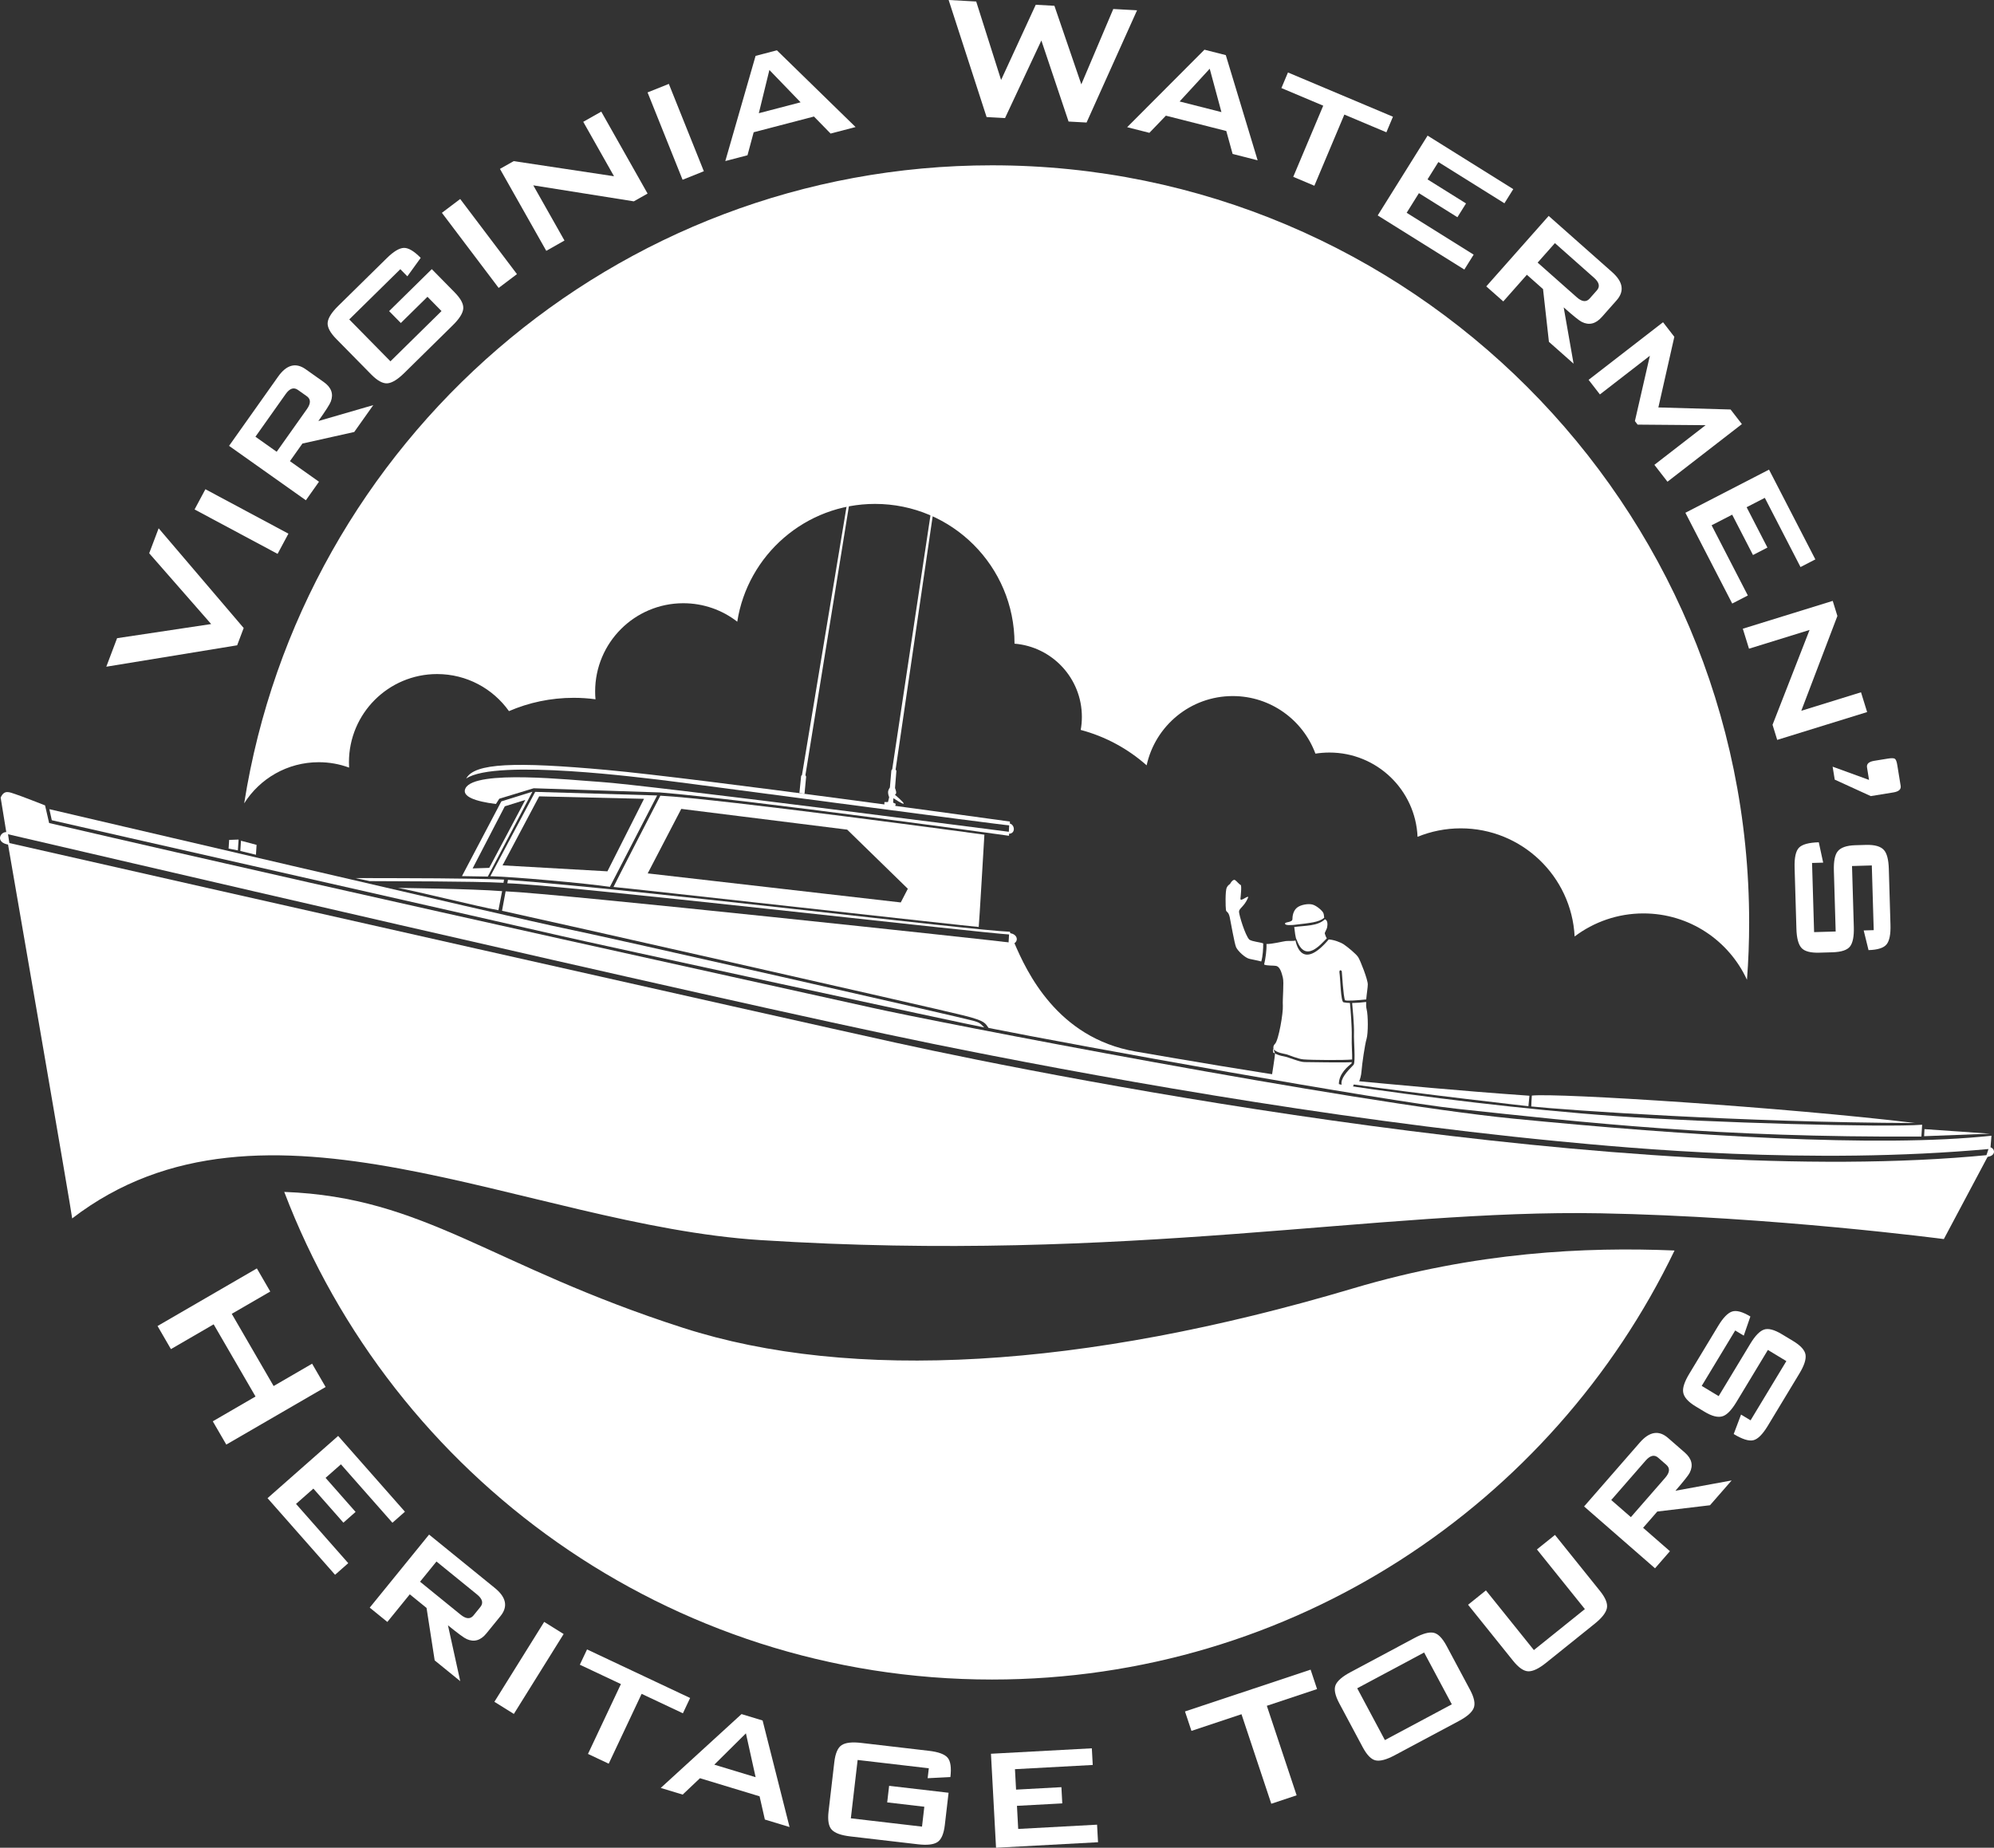 <svg xmlns="http://www.w3.org/2000/svg" xmlns:xlink="http://www.w3.org/1999/xlink" id="Layer_1" x="0px" y="0px" viewBox="0 0 209.346 193.995" xml:space="preserve"><rect x="0" y="0" width="209.346" height="193.995" fill="#333333" stroke="none"/><path fill="#FFFFFF" d="M183.64,96.845c0,2.028-0.075,4.036-0.229,6.024c-1.889-4.115-6.044-6.969-10.87-6.969 c-2.714,0-5.214,0.904-7.224,2.42c-0.321-6.322-5.552-11.352-11.953-11.352c-1.605,0-3.137,0.318-4.538,0.889 c-0.213-4.921-4.274-8.847-9.25-8.847c-0.502,0-0.989,0.04-1.472,0.114c-1.307-3.529-4.701-6.044-8.679-6.044 c-4.428,0-8.136,3.112-9.041,7.272c-1.958-1.735-4.319-3.027-6.924-3.718c0.085-0.442,0.124-0.905,0.124-1.372 c0-4.046-3.111-7.361-7.072-7.684v-0.03c0-8.087-6.557-14.643-14.644-14.643c-7.311,0-13.375,5.363-14.464,12.366 c-1.565-1.217-3.534-1.938-5.666-1.938c-5.11,0-9.255,4.145-9.255,9.26c0,0.278,0.009,0.557,0.039,0.825 c-0.75-0.104-1.515-0.154-2.291-0.154c-2.411,0-4.712,0.497-6.795,1.397c-1.675-2.356-4.433-3.892-7.545-3.892 c-5.11,0-9.255,4.145-9.255,9.255c0,0.189,0.005,0.377,0.015,0.567c-0.994-0.368-2.068-0.567-3.186-0.567 c-3.301,0-6.193,1.724-7.829,4.319c5.995-37.96,38.864-66.987,78.51-66.987C148.051,17.357,183.64,52.946,183.64,96.845"></path><path fill="#FFFFFF" d="M175.807,131.29c-12.834,26.652-40.098,45.044-71.66,45.044c-33.934,0-62.902-21.265-74.304-51.196 c14.852,0.556,21.582,7.749,41.896,14.28c17.626,5.666,41.827,4.328,70.323-4.151C154.985,131.425,166.467,130.902,175.807,131.29"></path><polygon fill="#FFFFFF" points="16.656,55.466 25.584,65.936 24.898,67.75 11.16,69.997 12.293,67.003 22.17,65.519 15.664,58.088  "></polygon><rect x="24.13" y="49.807" transform="matrix(0.472 -0.882 0.882 0.472 -34.891 51.261)" fill="#FFFFFF" width="2.407" height="9.882"></rect><path fill="#FFFFFF" d="M39.189,42.534l-1.999,2.821l-5.44,1.214l-1.31,1.849l3.05,2.16l-1.377,1.945l-8.064-5.712l5.145-7.263 c0.891-1.258,1.858-1.518,2.899-0.78L34,40.118c0.788,0.558,1.033,1.237,0.733,2.037c-0.098,0.274-0.535,0.957-1.309,2.05 L39.189,42.534z M32.208,41.597l-0.934-0.662c-0.432-0.306-0.86-0.16-1.283,0.437l-3.173,4.48l2.23,1.58l3.174-4.48 C32.645,42.354,32.64,41.902,32.208,41.597"></path><path fill="#FFFFFF" d="M47.725,30.688c0.655,0.666,0.959,1.241,0.911,1.726c-0.048,0.484-0.416,1.065-1.105,1.741l-5.095,5.014 c-0.689,0.677-1.276,1.036-1.76,1.076c-0.485,0.04-1.056-0.273-1.711-0.939l-3.653-3.714c-0.655-0.666-0.959-1.241-0.911-1.726 c0.048-0.484,0.416-1.065,1.104-1.742l5.097-5.013c0.721-0.71,1.321-1.071,1.801-1.084c0.479-0.012,1.068,0.337,1.767,1.047 l-1.403,1.938l-0.738-0.75l-5.362,5.276l4.325,4.397l5.362-5.276l-1.474-1.499l-2.798,2.753l-1.229-1.249l4.48-4.407L47.725,30.688z "></path><rect x="49.116" y="20.601" transform="matrix(0.798 -0.603 0.603 0.798 -5.222 35.521)" fill="#FFFFFF" width="2.406" height="9.882"></rect><polygon fill="#FFFFFF" points="67.988,20.323 66.544,21.139 55.987,19.459 59.263,25.254 57.352,26.335 52.489,17.732  53.933,16.916 64.464,18.504 61.234,12.789 63.126,11.72 "></polygon><rect x="69.761" y="8.936" transform="matrix(0.928 -0.372 0.372 0.928 -0.076 27.361)" fill="#FFFFFF" width="2.406" height="9.881"></rect><path fill="#FFFFFF" d="M89.825,13.339l-2.622,0.684l-1.747-1.789l-6.329,1.652l-0.65,2.415l-2.328,0.608l3.178-11.043l2.238-0.584 L89.825,13.339z M84.052,10.741l-3.276-3.394l-1.109,4.539L84.052,10.741z"></path><polygon fill="#FFFFFF" points="119.377,1.081 114.077,12.864 112.187,12.761 109.331,4.252 105.516,12.396 103.581,12.29 99.596,0  102.489,0.158 105.103,8.396 108.741,0.5 110.7,0.607 113.525,8.856 116.881,0.945 "></polygon><path fill="#FFFFFF" d="M132.037,16.831l-2.627-0.667l-0.665-2.41l-6.341-1.609l-1.733,1.801l-2.333-0.592l8.114-8.136l2.241,0.569 L132.037,16.831z M128.236,11.769l-1.23-4.554l-3.162,3.439L128.236,11.769z"></path><polygon fill="#FFFFFF" points="145.554,13.89 141.141,12.03 137.993,19.501 135.775,18.566 138.923,11.096 134.532,9.245  135.221,7.609 146.243,12.254 "></polygon><polygon fill="#FFFFFF" points="153.738,28.3 144.643,22.619 149.88,14.238 158.875,19.857 157.946,21.343 151.012,17.011  149.873,18.834 153.915,21.359 153.011,22.806 148.969,20.28 147.682,22.34 154.716,26.735 "></polygon><path fill="#FFFFFF" d="M165.207,38.183l-2.588-2.292L162,30.351l-1.697-1.503l-2.477,2.799l-1.785-1.58l6.552-7.398l6.663,5.901 c1.154,1.023,1.31,2.012,0.462,2.968l-1.549,1.749c-0.64,0.723-1.342,0.892-2.104,0.508c-0.263-0.128-0.895-0.636-1.896-1.524 L165.207,38.183z M166.893,31.345l0.759-0.857c0.352-0.396,0.254-0.837-0.295-1.322l-4.109-3.64l-1.813,2.046l4.11,3.64 C166.092,31.697,166.542,31.742,166.893,31.345"></path><polygon fill="#FFFFFF" points="175.064,50.575 173.691,48.802 179.067,44.64 171.93,44.581 171.645,44.211 173.217,37.351  167.971,41.412 166.784,39.879 174.598,33.83 175.785,35.363 174.109,42.777 181.691,42.993 182.877,44.526 "></polygon><polygon fill="#FFFFFF" points="181.862,63.366 176.945,53.836 185.726,49.306 190.59,58.73 189.033,59.534 185.284,52.268  183.375,53.253 185.559,57.488 184.043,58.271 181.858,54.036 179.699,55.149 183.502,62.52 "></polygon><polygon fill="#FFFFFF" points="186.586,77.681 186.096,76.096 189.983,66.138 183.624,68.107 182.974,66.009 192.414,63.087  192.904,64.672 189.113,74.625 195.383,72.683 196.026,74.759 "></polygon><path fill="#FFFFFF" d="M196.408,83.582l-3.783-1.729l-0.222-1.361l3.823,1.392l-0.212-1.315c-0.061-0.369,0.193-0.599,0.763-0.692 l1.43-0.232c0.383-0.062,0.63-0.055,0.737,0.023c0.107,0.077,0.191,0.3,0.25,0.669l0.353,2.168c0.06,0.369-0.195,0.599-0.764,0.692 L196.408,83.582z"></path><path fill="#FFFFFF" d="M191.012,100.021c-0.935,0.028-1.563-0.141-1.884-0.505c-0.323-0.365-0.498-1.03-0.526-1.995l-0.19-6.421 c-0.03-1.059,0.123-1.761,0.465-2.106c0.34-0.345,1.031-0.533,2.074-0.563l0.46,2.136l-1.167,0.035l0.215,7.262l2.265-0.066 l-0.189-6.398c-0.027-0.966,0.101-1.631,0.387-1.998c0.313-0.415,0.938-0.636,1.873-0.663l1.097-0.032 c0.934-0.028,1.571,0.156,1.91,0.551c0.306,0.349,0.474,1.006,0.502,1.972l0.173,5.861c0.03,0.996-0.106,1.682-0.407,2.057 c-0.3,0.375-0.933,0.577-1.897,0.605l-0.507-2.065l1.052-0.031l-0.2-6.794l-2.078,0.061l0.189,6.421 c0.027,0.966-0.104,1.64-0.396,2.021c-0.293,0.384-0.914,0.589-1.864,0.616L191.012,100.021z"></path><polygon fill="#FFFFFF" points="23.758,151.667 22.34,149.223 26.827,146.62 22.432,139.042 17.946,141.644 16.54,139.218  26.968,133.171 28.374,135.598 24.332,137.94 28.727,145.52 32.768,143.175 34.186,145.621 "></polygon><polygon fill="#FFFFFF" points="35.178,165.337 28.088,157.292 35.501,150.758 42.514,158.715 41.2,159.874 35.793,153.74  34.181,155.161 37.332,158.736 36.053,159.864 32.902,156.289 31.079,157.896 36.562,164.117 "></polygon><path fill="#FFFFFF" d="M48.319,176.506l-2.683-2.181l-0.853-5.508l-1.759-1.429l-2.357,2.9l-1.849-1.502l6.231-7.67l6.909,5.612 c1.196,0.973,1.392,1.955,0.586,2.946l-1.473,1.813c-0.608,0.749-1.302,0.948-2.08,0.597c-0.267-0.115-0.92-0.597-1.959-1.44 L48.319,176.506z M49.714,169.603l0.721-0.889c0.334-0.41,0.217-0.848-0.351-1.309l-4.26-3.462l-1.724,2.121l4.261,3.462 C48.93,169.988,49.38,170.014,49.714,169.603"></path><rect x="54.282" y="170.099" transform="matrix(0.849 0.529 -0.529 0.849 101.029 -2.846)" fill="#FFFFFF" width="2.407" height="9.881"></rect><polygon fill="#FFFFFF" points="71.696,179.879 67.363,177.837 63.907,185.17 61.731,184.144 65.188,176.811 60.876,174.778  61.633,173.173 72.454,178.272 "></polygon><path fill="#FFFFFF" d="M82.894,191.821l-2.593-0.788l-0.554-2.438l-6.259-1.9l-1.816,1.72l-2.302-0.7l8.481-7.752l2.213,0.672 L82.894,191.821z M79.331,186.588l-1.019-4.605l-3.318,3.29L79.331,186.588z"></path><path fill="#FFFFFF" d="M99.195,191.609c-0.109,0.928-0.366,1.526-0.774,1.792c-0.407,0.266-1.09,0.343-2.049,0.231l-7.101-0.827 c-0.959-0.112-1.606-0.344-1.941-0.697c-0.336-0.352-0.449-0.993-0.341-1.921l0.603-5.175c0.108-0.929,0.366-1.525,0.773-1.791 c0.407-0.267,1.091-0.343,2.05-0.232l7.101,0.828c1.004,0.117,1.663,0.358,1.973,0.724c0.31,0.365,0.407,1.043,0.292,2.033 l-2.389,0.121l0.122-1.044l-7.473-0.871l-0.713,6.126l7.472,0.871l0.243-2.088l-3.898-0.455l0.202-1.74l6.242,0.728L99.195,191.609z "></path><polygon fill="#FFFFFF" points="115.28,193.416 104.572,193.995 104.039,184.127 114.629,183.555 114.725,185.304 106.559,185.746  106.675,187.893 111.435,187.635 111.527,189.338 106.768,189.595 106.899,192.021 115.179,191.573 "></polygon><polygon fill="#FFFFFF" points="138.277,177.336 133.002,179.092 136.13,188.489 133.47,189.375 130.342,179.977 125.088,181.726  124.409,179.686 137.598,175.297 "></polygon><path fill="#FFFFFF" d="M154.337,177.413c0.439,0.824,0.568,1.463,0.385,1.912c-0.183,0.452-0.699,0.904-1.551,1.359l-6.739,3.6 c-0.852,0.455-1.513,0.637-1.986,0.544c-0.474-0.091-0.933-0.556-1.381-1.394l-2.454-4.595c-0.447-0.838-0.578-1.479-0.392-1.923 c0.187-0.444,0.705-0.894,1.558-1.35l6.738-3.599c0.852-0.455,1.514-0.638,1.986-0.545c0.473,0.092,0.933,0.557,1.38,1.395 L154.337,177.413z M152.423,178.938l-2.906-5.44l-7.025,3.755l2.905,5.439L152.423,178.938z"></path><path fill="#FFFFFF" d="M167.979,167.034c0.585,0.729,0.827,1.334,0.724,1.815c-0.102,0.483-0.529,1.026-1.282,1.63l-5.099,4.098 c-0.753,0.605-1.372,0.903-1.859,0.895c-0.485-0.009-1.021-0.377-1.607-1.106l-4.726-5.882l1.875-1.507l5.034,6.264l5.354-4.302 l-5.034-6.264l1.894-1.522L167.979,167.034z"></path><path fill="#FFFFFF" d="M181.802,155.432l-2.273,2.604l-5.533,0.66l-1.489,1.708l2.815,2.457l-1.565,1.795l-7.447-6.494l5.85-6.709 c1.014-1.162,2.001-1.323,2.965-0.482l1.76,1.534c0.728,0.636,0.903,1.335,0.523,2.101c-0.125,0.263-0.628,0.898-1.508,1.908 L181.802,155.432z M174.951,153.796l-0.861-0.752c-0.399-0.348-0.84-0.246-1.32,0.306l-3.609,4.138l2.061,1.796l3.609-4.138 C175.309,154.594,175.351,154.145,174.951,153.796"></path><path fill="#FFFFFF" d="M188.25,140.789c0.8,0.482,1.235,0.965,1.31,1.446c0.073,0.481-0.14,1.135-0.639,1.961l-3.322,5.499 c-0.548,0.906-1.058,1.413-1.531,1.518c-0.474,0.106-1.155-0.112-2.05-0.651l0.771-2.045l1,0.604l3.757-6.219l-1.939-1.172 l-3.31,5.479c-0.5,0.827-0.97,1.317-1.407,1.47c-0.49,0.178-1.134,0.025-1.933-0.458l-0.94-0.567 c-0.8-0.483-1.236-0.982-1.306-1.498c-0.068-0.46,0.147-1.104,0.646-1.93l3.031-5.019c0.516-0.854,1.002-1.356,1.458-1.509 s1.097,0.021,1.923,0.521l-0.695,2.009l-0.899-0.543l-3.516,5.819l1.78,1.075l3.322-5.499c0.499-0.826,0.975-1.322,1.428-1.484 c0.453-0.163,1.087,0.001,1.9,0.492L188.25,140.789z"></path><path fill="#FFFFFF" d="M92.85,84.507l0.002-0.3l0.376,0.003l0.126-0.509c0,0-0.128-0.292-0.117-0.541 c0.012-0.248,0.192-0.485,0.192-0.485l0.154-1.799l0.089-0.111l7.389-49.059l0.15,0.002l-7.181,49.08l0.081,0.146l-0.145,1.801 c0,0,0.139,0.34,0.124,0.508c-0.016,0.169-0.143,0.186-0.143,0.186s0.982,0.835,0.929,0.946c-0.053,0.113-1.082-0.572-1.082-0.572 l-0.023,0.464l0.271,0.129l-0.068,0.271L92.85,84.507z"></path><polygon fill="#FFFFFF" points="83.928,83.265 84.11,81.469 84.2,81.358 92.327,32.417 92.477,32.421 84.558,81.387 84.636,81.536  84.465,83.333 "></polygon><path fill="#FFFFFF" d="M208.83,120.439c0.617,0,0.872,0.979-0.338,1.036"></path><path fill="#FFFFFF" d="M0.812,87.384c-0.744-0.216-1.461,1.108,0.199,1.315"></path><path fill="#FFFFFF" d="M105.949,97.968c1.033,0.056,1.132,1.195-0.078,1.251"></path><path fill="#FFFFFF" d="M105.961,86.456c0.57,0.051,0.726,1.078-0.056,1.082"></path><path fill="#FFFFFF" d="M56.19,83.138c0,0-4.712,8.829-4.712,8.856c2.507,0.058,10.107,0.751,12.555,1.115l4.959-9.593L56.19,83.138 z M63.772,91.481l-11.011-0.626l3.843-7.245l11.011,0.257L63.772,91.481z"></path><path fill="#FFFFFF" d="M0.812,88.474c0,0,6.814,39.362,6.766,39.448c20.073-15.423,47.522,0.702,72.272,2.276 c38.686,2.463,64.8-3.252,88.198-2.813c18,0.338,36.032,2.705,36.032,2.705l4.698-8.83c-37.534,3.69-97.188-7.922-114.657-11.769 C81.171,106.641,20.809,93.028,0.812,88.474"></path><path fill="#FFFFFF" d="M0.069,83.744c0.376-0.869,0.925-0.565,1.537-0.37c0.612,0.196,3.124,1.183,3.124,1.183l0.428,1.853 c34.856,8.095,80.16,17.994,86.468,19.411c6.309,1.417,50.311,9.955,67.209,11.62c18.185,1.792,38.423,3.084,50.244,1.797 l-0.112,1.382c-18.958,1.73-38.024-0.094-45.421-0.806c-24.469-2.358-50.102-7.071-65.606-10.222 c-22.724-4.618-94.403-21.389-97.25-22.039L0.069,83.744z"></path><path fill="#FFFFFF" d="M5.182,84.955c0,0,49.503,11.588,54.023,12.501c4.519,0.913,42.158,9.455,42.974,9.715 c0.61,0.182,0.682,0.205,1.151,0.698c-1.048-0.154-41.67-8.956-44.385-9.597C56.228,97.63,5.729,86.206,5.438,86.116L5.182,84.955z"></path><path fill="#FFFFFF" d="M41.793,93.224c0,0,7.714,0.082,10.923,0.339l-0.388,2.001C50.223,95.201,43.543,93.518,41.793,93.224"></path><polygon fill="#FFFFFF" points="24,89.096 24.058,88.183 25.049,88.146 24.976,89.282 "></polygon><polygon fill="#FFFFFF" points="25.232,89.342 25.301,88.269 26.938,88.705 26.872,89.741 "></polygon><path fill="#FFFFFF" d="M53.084,93.581c5.422,0.223,51.326,5.144,53.413,5.43c1.27,2.949,4.469,9.967,12.731,11.389 c9.002,1.55,31.141,5.415,50.404,6.779c9.789,0.694,28.405,1.211,32.17,0.906l-0.078,1.242c-21.349,0.119-35.209-1.453-48.724-2.91 c-7.686-0.828-40.029-6.653-49.207-8.492c-0.383-0.467-0.214-0.716-2.622-1.313c-3.749-0.931-44.559-10.149-48.464-10.989 L53.084,93.581z"></path><path fill="#FFFFFF" d="M37.333,92.189c6.393,0.017,11.441,0.006,15.584,0.161l-0.055,0.335c-3.218-0.172-11.639-0.157-14.05-0.176 L37.333,92.189z"></path><path fill="#FFFFFF" d="M53.33,92.377c14.426,1.1,48.553,5.293,52.695,5.448l0.098,0.3c-3.217-0.173-47.715-5.297-52.861-5.385 L53.33,92.377z"></path><path fill="#FFFFFF" d="M52.634,84.137L48.5,91.985l2.713,0.045l4.685-8.91L52.634,84.137z M49.619,91.175l3.38-6.52l2.151-0.671 l-3.785,7.133L49.619,91.175z"></path><path fill="#FFFFFF" d="M69.329,83.539c0,0-4.919,9.526-4.919,9.584c0.9,0.055,37.391,4.14,38.344,4.199 c0.027,0,0.595-9.689,0.595-9.689S75.602,83.862,69.329,83.539 M94.569,94.748l-26.568-3.051l3.524-6.772l17.419,2.178l6.368,6.209 L94.569,94.748z"></path><path fill="#FFFFFF" d="M52.064,84.412c-2.144-0.272-3.634-0.782-3.193-1.653c1.001-1.98,11.107-0.854,14.176-0.663 c4.564,0.283,42.894,5.236,42.894,5.236l-0.007,0.416c0,0-27.357-3.793-36.631-4.548c-0.05-0.003-13.269-0.442-13.269-0.442 l-3.617,1.101L52.064,84.412z"></path><path fill="#FFFFFF" d="M48.945,81.741c0.859-1.636,5.108-1.78,14.754-0.904s42.33,5.419,42.33,5.419l-0.012,0.404 c-0.227,0.054-35.835-4.707-36.843-4.798C68.165,81.771,52.047,79.598,48.945,81.741"></path><path fill="#FFFFFF" d="M201.061,117.907c-13.576-1.648-37.616-3.183-40.237-2.881c-0.007,0.007-0.069,1.139-0.06,1.14 C164.291,116.547,183.065,117.85,201.061,117.907"></path><path fill="#FFFFFF" d="M160.571,115.041l-0.105,1.1c0,0-11.36-1.272-19.168-2.396l0.016-0.347 C147.881,113.996,152.592,114.476,160.571,115.041"></path><polygon fill="#FFFFFF" points="202.047,118.548 202.009,119.289 208.922,119.026 "></polygon><path fill="#FFFFFF" d="M132.623,99.047c0,0.547-0.034,1.292-0.203,1.898c-0.269-0.064-0.855-0.203-1.213-0.269 c-0.478-0.089-1.253-0.835-1.432-1.227c-0.174-0.394-0.542-2.561-0.671-3.167c-0.135-0.611-0.354-0.482-0.393-0.74 c-0.045-0.265-0.09-2.003,0.084-2.351c0.174-0.348,0.298-0.284,0.388-0.458c0.085-0.174,0.328-0.452,0.503-0.323 c0.174,0.13,0.437,0.458,0.565,0.497c0.134,0.045,0,1.263-0.02,1.437c-0.044,0.437,0.979-0.522,0.786-0.065 c-0.389,0.905-0.936,1.089-0.936,1.437s0.651,2.5,1.084,2.937C131.54,98.873,132.191,98.893,132.623,99.047"></path><path fill="#FFFFFF" d="M139.025,96.357c-0.532,0.467-1.451,0.547-3.211,0.751c-0.196,0-0.857,0.083-0.902-0.121 c-0.055-0.223,0.778-0.107,0.778-0.49c0-0.283,0.06-0.825,0.447-1.174c0.393-0.348,1.242-0.477,1.68-0.348 c0.433,0.129,1.044,0.656,1.133,0.915C139.015,96.09,138.995,96.214,139.025,96.357"></path><path fill="#FFFFFF" d="M139.338,97.327c-0.04,0.258-0.293,0.605-0.249,0.695c0.029,0.07,0.095,0.323,0.209,0.497 c-0.572,0.537-2.261,2.704-3.161,0.154c-0.129-0.139-0.209-0.959-0.258-1.347c1.167-0.154,2.465-0.084,3.225-0.815 C139.412,96.641,139.383,97.073,139.338,97.327"></path><path fill="#FFFFFF" d="M140.625,102.099c0.104,0.646,0.129,3.063,0.428,3.131c0.193,0.04,0.422,0.065,0.675,0.07 c0.065,0.586,0.215,2.59,0.189,3.474c-0.029,1.015,0.065,1.909,0.04,2.461c-0.716,0.084-4.205,0.069-5.11-0.01 c-0.601-0.05-1.541-0.467-1.759-0.527c-0.298-0.079-0.915-0.119-1.377-0.517v-0.005c-0.045-0.184-0.045-0.388,0.149-0.582 c0.388-0.392,0.869-3.265,0.824-4.001c-0.044-0.741,0.136-2.435,0-2.957c-0.129-0.522-0.303-1.134-0.695-1.223 c-0.278-0.061-0.954,0-1.272-0.145c0.145-0.587,0.283-1.556,0.248-2.157c0.603,0.011,1.7-0.269,2.024-0.309 c0.321-0.034,0.774,0.02,1.022-0.059c0.109,0.526,0.746,3.12,3.49-0.11c0.531,0.03,1.212,0.279,1.58,0.517 c0.393,0.265,1.303,1.004,1.521,1.353c0.22,0.348,1,2.327,1,2.849c0,0.323-0.114,0.975-0.165,1.58 c-0.85,0.084-2.077,0.185-2.227,0.08c-0.173-0.368-0.322-2.854-0.337-3.003C140.864,101.859,140.59,101.756,140.625,102.099"></path><path fill="#FFFFFF" d="M143.473,109.072c-0.174,0.567-0.477,2.654-0.521,3.305c-0.044,0.652-0.185,0.965-0.313,1.313 c-0.129,0.348-0.402-0.368-0.577,0.368c-0.173,0.739-8.544-1.039-8.544-1.039s0.343-2.163,0.343-2.381c0-0.011,0-0.021-0.005-0.035 c0.265,0.139,0.567,0.243,0.905,0.298c0.567,0.095,1.64,0.606,2.212,0.606c0.343,0,4.215,0.074,4.955,0.01 c-0.015,0.055-0.024,0.104-0.044,0.145c-0.319,0.258-1.337,1.059-1.318,2.172l0.289,0.049c-0.14-0.615,0.537-1.361,1.263-2.102 c0.209-0.363,0-2.49,0.034-3.31c0.03-0.821-0.158-2.8-0.193-3.167c0.457-0.006,0.969-0.045,1.471-0.109 c-0.014,0.288-0.004,0.552,0.045,0.746C143.647,106.592,143.647,108.505,143.473,109.072"></path><polygon fill="#FFFFFF" points="58.107,50.621 57.912,49.767 57.912,48.888 57.912,48.253 58.107,47.619 58.424,47.032  58.766,46.618 59.156,46.618 60.182,46.447 61.354,46.447 62.183,46.447 62.672,46.569 63.282,46.447 63.795,46.325 64.503,46.325  65.04,45.983 65.699,45.666 66.113,45.153 66.357,44.738 66.773,44.738 67.48,44.738 68.334,45.055 69.458,45.349 70.41,45.641  71.288,45.91 72.338,46.154 73.021,46.447 73.827,46.789 74.462,47.032 75.002,47.179 75.364,47.277 74.486,47.228 73.827,47.032  73.046,46.813 72.094,46.545 71.142,46.325 70.336,46.008 69.604,45.812 69.262,45.812 68.834,46.105 68.334,46.496 67.944,46.886  67.578,47.228 67.358,47.57 67.407,47.814 67.798,48.082 68.311,48.351 68.834,48.473 69.384,48.643 69.873,48.766 69.799,48.888  69.531,48.961 69.018,48.888 68.506,48.814 68.09,48.766 67.505,48.961 66.638,49.108 65.918,49.108 64.917,49.059 64.112,48.888  63.233,48.692 62.647,48.327 62.208,48.18 61.842,48.131 61.451,48.351 61.036,48.619 60.89,48.741 60.914,48.399 61.134,48.058  61.354,47.838 61.427,47.57 61.085,47.68 60.817,47.814 60.597,47.985 60.426,48.399 60.231,48.717 59.938,49.157 59.694,49.571  59.523,49.889 59.328,50.279 59.132,50.621 58.937,51.036 58.62,51.183 58.302,50.963 "></polygon><polygon fill="#FFFFFF" points="116.133,46.161 116.725,44.807 117.742,43.34 118.954,42.183 119.998,41.393 120.337,41.196  121.239,41.196 123.214,41.196 124.795,41.337 126.092,41.562 126.459,41.422 127.108,41.393 127.447,41.196 128.885,41.196  129.76,40.857 131.283,40.111 132.497,39.418 133.145,39.08 133.907,39.08 135.571,39.39 137.659,39.926 139.239,40.265  140.65,40.66 142.032,40.97 143.923,41.393 144.512,41.506 144.512,41.732 144.007,41.59 142.229,41.196 140.029,40.744  138.619,40.575 137.857,40.293 136.982,40.265 136.164,40.519 135.345,40.773 134.359,41.196 133.512,41.675 132.864,42.239  132.016,42.776 131.904,42.973 131.708,43.143 131.932,43.425 132.497,43.848 133.258,44.384 133.85,44.666 134.528,44.779  134.528,44.976 134.302,45.061 133.653,45.259 133.116,45.259 132.778,45.315 132.13,45.315 131.763,45.089 131.424,45.033  130.719,44.807 130.322,44.779 129.562,44.892 128.575,44.751 127.7,44.384 126.741,43.819 126.149,43.481 125.697,43.284  125.443,43.284 125.218,43.537 124.963,43.651 124.879,43.199 125.048,42.888 125.246,42.62 125.104,42.381 124.118,42.409  123.158,42.62 122.368,42.804 121.606,42.832 121.324,43.058 121.071,43.537 120.647,43.876 120.167,44.186 119.914,44.468  119.519,44.722 118.701,45.202 118.023,45.513 117.234,45.964 116.641,46.161 "></polygon><polygon fill="#FFFFFF" points="152.549,73.23 152.916,73.23 153.608,73.3 154.209,73.405 154.927,73.405 155.625,73.405  156.463,73.405 157.286,73.492 158.351,73.702 158.962,73.842 159.47,73.981 159.732,73.981 160.081,73.981 160.344,73.79  160.624,73.475 161.235,72.828 161.951,72.059 162.458,71.57 162.931,71.22 163.595,70.836 164.538,70.399 165.395,70.014  166.513,69.368 167.282,68.896 168.157,68.372 168.592,68.214 168.592,68.354 168.282,68.522 167.946,68.704 168.314,68.616  167.981,68.948 168.192,68.983 167.736,69.315 168.086,69.298 167.825,69.647 167.736,69.7 167.753,69.787 167.632,69.962  167.404,70.189 167.439,70.364 167.247,70.573 166.879,70.923 166.583,71.22 166.321,71.36 166.216,71.465 165.936,71.622  165.936,71.867 165.727,71.902 165.534,72.164 165.185,72.356 165.115,72.566 164.94,72.881 164.661,73.213 164.38,73.405  164.032,73.614 163.751,73.824 163.49,74.071 163.28,74.226 162.931,74.226 162.826,74.349 162.896,74.506 163.036,74.768  162.983,74.96 163.315,75.118 164.032,75.118 164.94,75.012 165.29,74.995 165.342,75.24 165.569,75.362 165.692,75.555  165.762,75.747 165.708,75.904 165.762,76.096 165.29,76.096 165.464,76.236 165.517,76.376 165.272,76.463 165.254,76.586  165.08,76.586 164.958,76.69 164.888,76.69 164.502,76.551 164.189,76.69 164.434,76.795 164.416,76.97 163.403,76.76  162.616,76.236 162.441,76.271 162.021,76.341 161.532,76.376 160.956,76.376 160.162,76.236 159.417,76.044 158.962,75.904  158.526,75.869 158.229,75.572 158.001,75.135 157.967,74.803 158.037,74.523 158.229,74.349 157.845,74.156 157.093,73.946  156.307,73.807 155.904,73.684 155.118,73.772 154.821,73.702 154.315,73.754 153.843,73.719 153.458,73.754 153.108,73.702  152.759,73.528 152.549,73.422 "></polygon><path fill="#FFFFFF" d="M133.711,110.181c0.045,0.169,0.129,0.318,0.144,0.423c-0.063-0.03-0.129-0.064-0.188-0.104l-0.021-0.373 c0.021,0.02,0.04,0.04,0.065,0.05V110.181z"></path></svg>